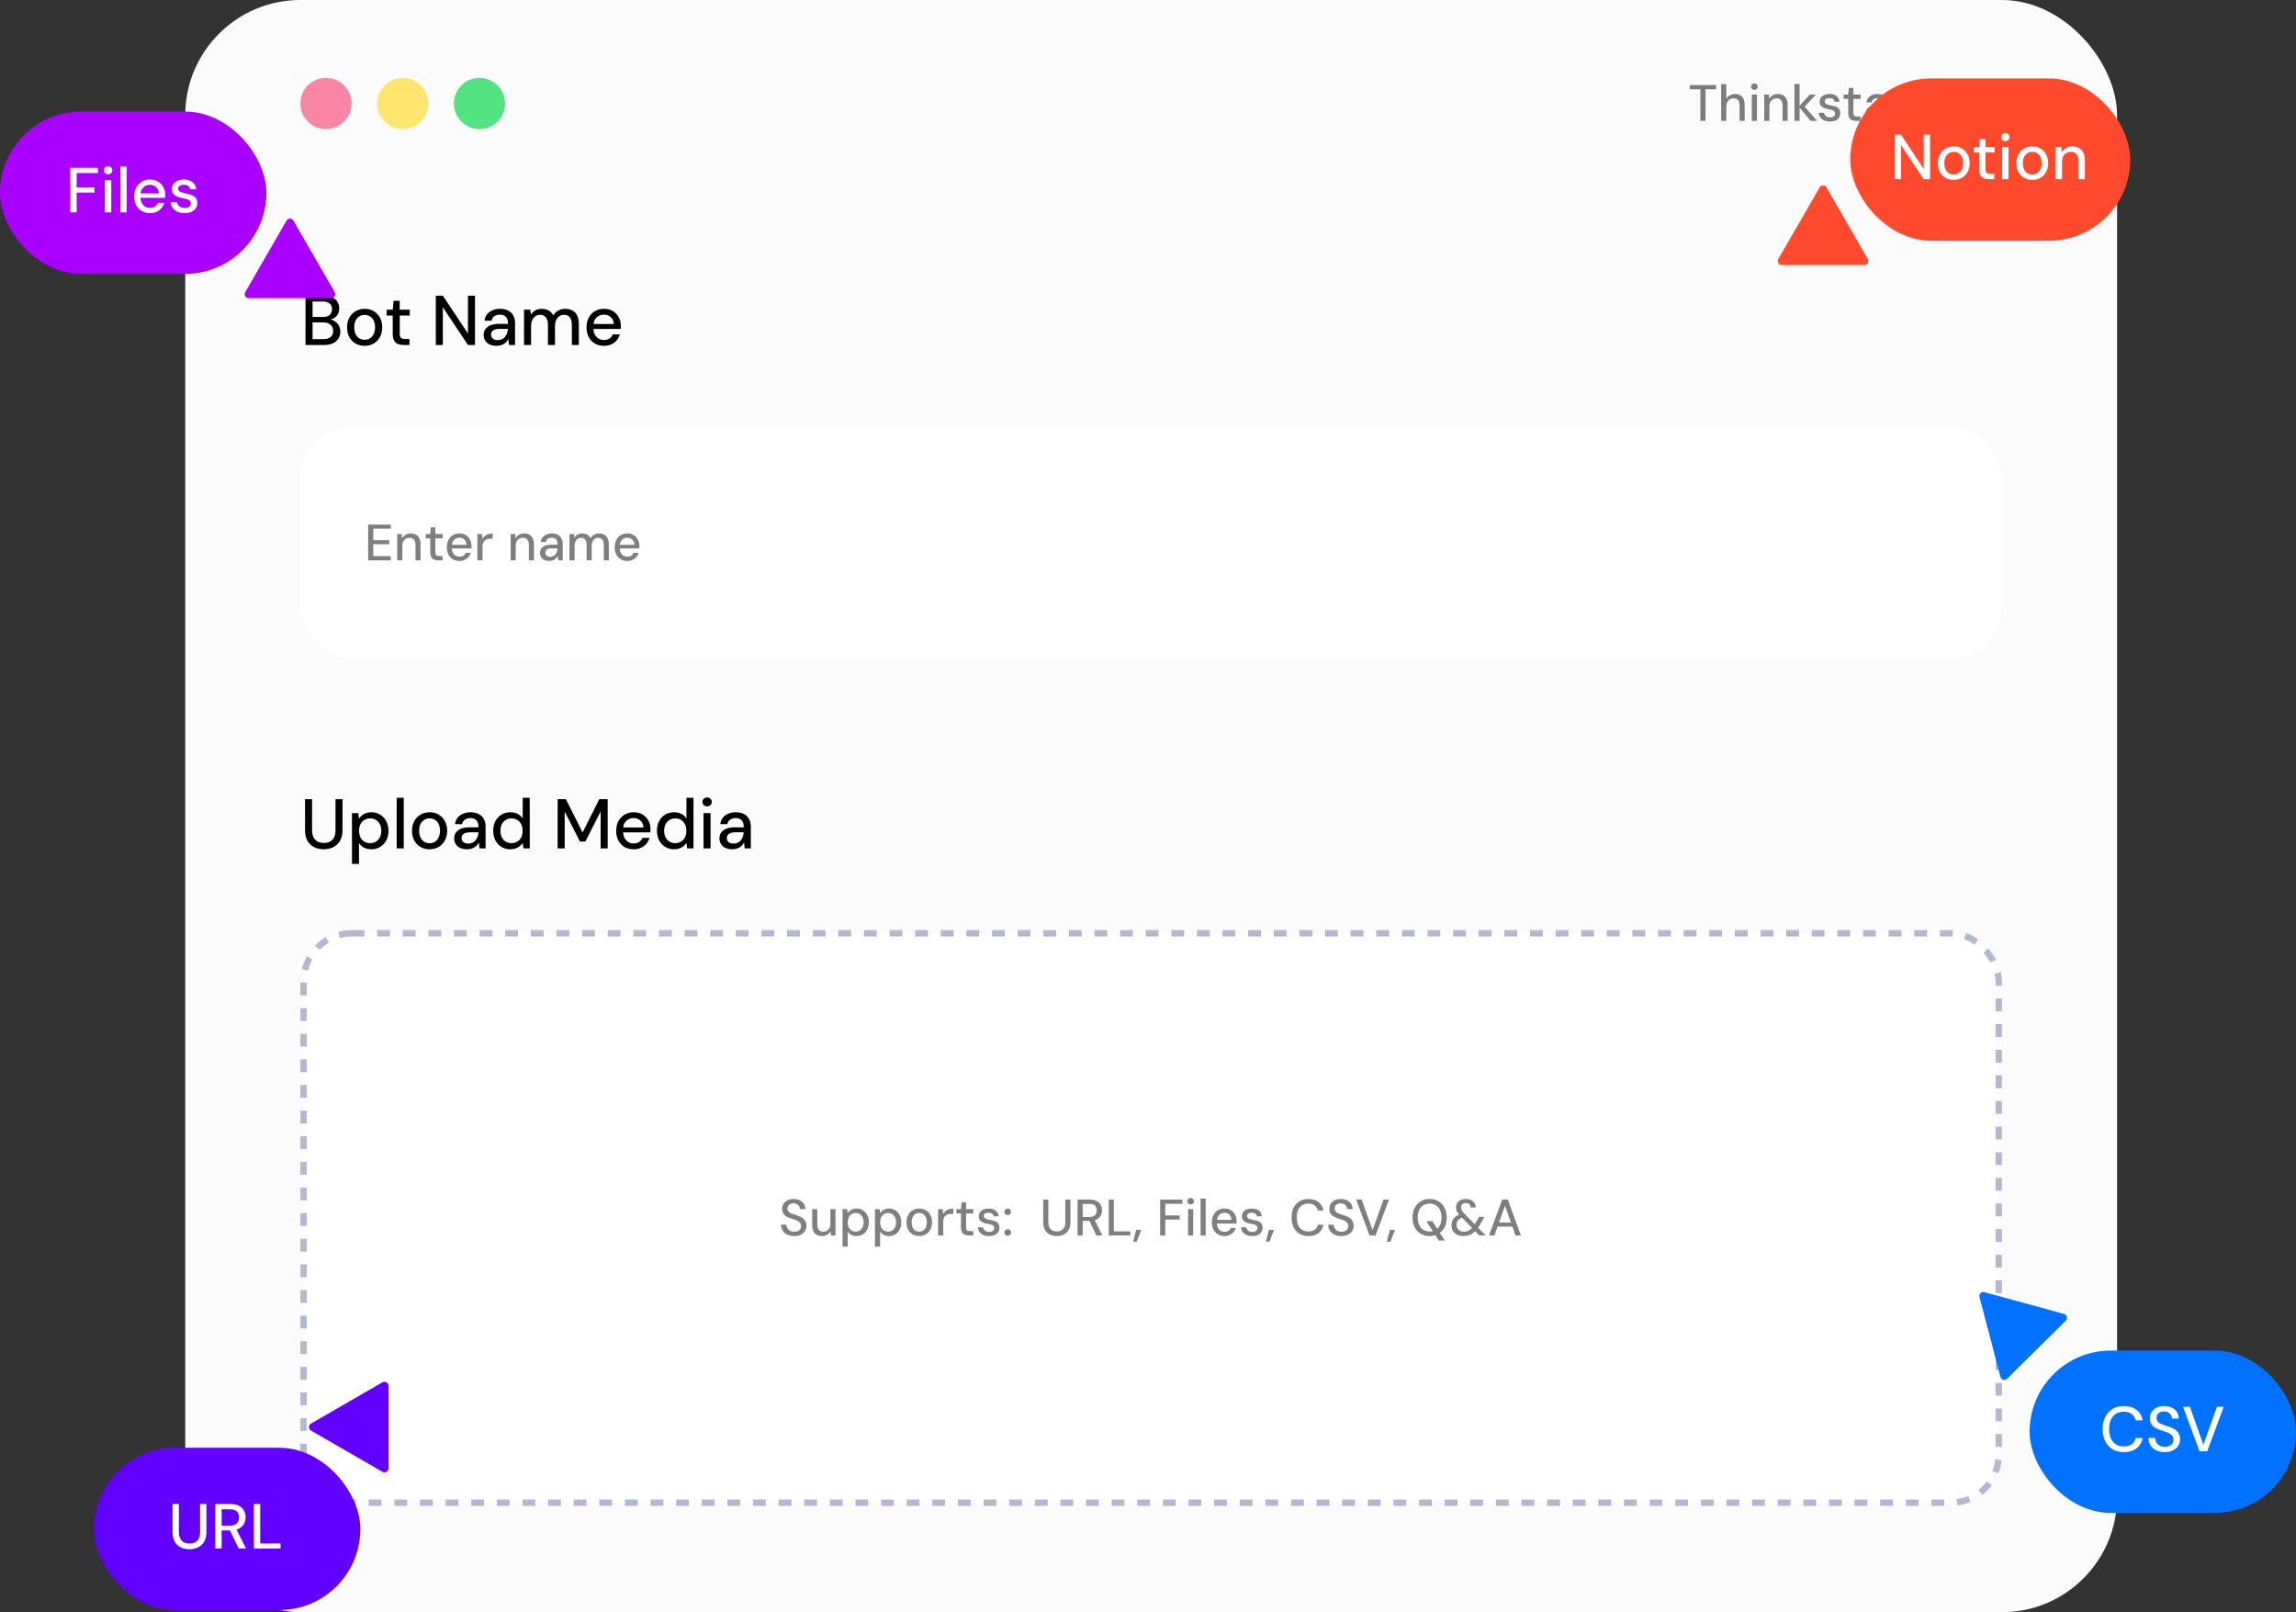 <svg width="527" height="370" viewBox="0 0 527 370" fill="none" xmlns="http://www.w3.org/2000/svg">
<rect x="0" y="0" width="527" height="370" fill="#333333" stroke="none"/>
<rect x="42.52" width="443.413" height="370" rx="26.429" fill="#FBFBFB"/>
<circle cx="74.821" cy="23.746" r="5.873" fill="#FA85A4"/>
<circle cx="92.44" cy="23.746" r="5.873" fill="#FFE56E"/>
<circle cx="110.06" cy="23.746" r="5.873" fill="#52E282"/>
<path opacity="0.5" d="M390.288 27.746V20.487H387.856V19.524H393.905V20.487H391.462V27.746H390.288ZM395.059 27.746V19.289H396.234V22.672C396.437 22.335 396.711 22.069 397.056 21.873C397.401 21.669 397.78 21.568 398.195 21.568C398.673 21.568 399.08 21.662 399.417 21.85C399.754 22.038 400.008 22.319 400.18 22.695C400.361 23.063 400.451 23.533 400.451 24.105V27.746H399.288V24.222C399.288 23.682 399.166 23.271 398.924 22.989C398.681 22.707 398.336 22.566 397.89 22.566C397.585 22.566 397.307 22.64 397.056 22.789C396.805 22.938 396.606 23.153 396.457 23.435C396.308 23.709 396.234 24.046 396.234 24.445V27.746H395.059ZM402.093 27.746V21.709H403.267V27.746H402.093ZM402.68 20.628C402.453 20.628 402.265 20.558 402.116 20.417C401.975 20.276 401.905 20.096 401.905 19.876C401.905 19.665 401.975 19.492 402.116 19.359C402.265 19.218 402.453 19.148 402.68 19.148C402.899 19.148 403.083 19.218 403.232 19.359C403.381 19.492 403.455 19.665 403.455 19.876C403.455 20.096 403.381 20.276 403.232 20.417C403.083 20.558 402.899 20.628 402.68 20.628ZM404.958 27.746V21.709H406.016L406.086 22.695C406.266 22.343 406.525 22.069 406.861 21.873C407.206 21.669 407.605 21.568 408.059 21.568C408.521 21.568 408.921 21.662 409.257 21.85C409.594 22.03 409.853 22.304 410.033 22.672C410.221 23.04 410.315 23.502 410.315 24.058V27.746H409.152V24.175C409.152 23.651 409.026 23.251 408.776 22.977C408.533 22.703 408.189 22.566 407.742 22.566C407.445 22.566 407.175 22.637 406.932 22.777C406.689 22.919 406.493 23.126 406.344 23.4C406.203 23.666 406.133 23.995 406.133 24.387V27.746H404.958ZM415.598 27.746L412.873 24.469L415.387 21.709H416.797L413.825 24.915L413.837 24.034L417.078 27.746H415.598ZM411.887 27.746V19.289H413.061V27.746H411.887ZM420.062 27.887C419.529 27.887 419.075 27.805 418.699 27.64C418.323 27.468 418.03 27.233 417.818 26.936C417.615 26.63 417.493 26.282 417.454 25.89H418.64C418.68 26.078 418.754 26.25 418.864 26.407C418.973 26.564 419.126 26.693 419.322 26.795C419.525 26.889 419.772 26.936 420.062 26.936C420.312 26.936 420.524 26.9 420.696 26.83C420.868 26.752 420.997 26.646 421.084 26.513C421.17 26.38 421.213 26.235 421.213 26.078C421.213 25.851 421.158 25.675 421.048 25.55C420.939 25.424 420.778 25.33 420.567 25.268C420.363 25.197 420.113 25.139 419.815 25.091C419.51 25.044 419.224 24.978 418.958 24.892C418.699 24.806 418.472 24.696 418.276 24.563C418.081 24.43 417.928 24.265 417.818 24.07C417.716 23.866 417.666 23.619 417.666 23.33C417.666 22.993 417.756 22.691 417.936 22.425C418.116 22.159 418.374 21.951 418.711 21.803C419.048 21.646 419.451 21.568 419.921 21.568C420.594 21.568 421.131 21.724 421.53 22.038C421.929 22.351 422.16 22.789 422.223 23.353H421.095C421.056 23.095 420.931 22.895 420.719 22.754C420.516 22.605 420.246 22.531 419.909 22.531C419.557 22.531 419.286 22.597 419.099 22.73C418.918 22.864 418.828 23.04 418.828 23.259C418.828 23.408 418.875 23.545 418.969 23.67C419.063 23.788 419.212 23.89 419.416 23.976C419.619 24.054 419.878 24.12 420.191 24.175C420.645 24.246 421.037 24.34 421.366 24.457C421.694 24.575 421.949 24.755 422.129 24.997C422.317 25.232 422.407 25.561 422.399 25.984C422.399 26.376 422.301 26.716 422.106 27.006C421.918 27.288 421.647 27.507 421.295 27.664C420.95 27.813 420.539 27.887 420.062 27.887ZM426.042 27.746C425.674 27.746 425.353 27.687 425.079 27.57C424.805 27.452 424.593 27.257 424.445 26.983C424.296 26.709 424.221 26.337 424.221 25.867V22.695H423.176V21.709H424.221L424.362 20.17H425.396V21.709H427.076V22.695H425.396V25.878C425.396 26.215 425.463 26.446 425.596 26.572C425.737 26.689 425.983 26.748 426.336 26.748H427.04V27.746H426.042ZM430.366 27.887C429.888 27.887 429.489 27.805 429.168 27.64C428.855 27.468 428.62 27.241 428.463 26.959C428.306 26.669 428.228 26.36 428.228 26.031C428.228 25.64 428.326 25.307 428.522 25.033C428.725 24.751 429.015 24.535 429.391 24.387C429.767 24.23 430.217 24.152 430.742 24.152H432.269C432.269 23.792 432.222 23.494 432.128 23.259C432.034 23.024 431.885 22.848 431.681 22.73C431.486 22.605 431.231 22.543 430.918 22.543C430.573 22.543 430.28 22.625 430.037 22.789C429.794 22.954 429.645 23.197 429.591 23.517H428.416C428.455 23.11 428.592 22.762 428.827 22.472C429.062 22.182 429.364 21.959 429.732 21.803C430.1 21.646 430.495 21.568 430.918 21.568C431.474 21.568 431.936 21.666 432.304 21.861C432.68 22.057 432.962 22.335 433.15 22.695C433.345 23.048 433.443 23.471 433.443 23.964V27.746H432.41L432.316 26.736C432.237 26.9 432.136 27.053 432.01 27.194C431.893 27.327 431.752 27.448 431.587 27.558C431.431 27.66 431.251 27.738 431.047 27.793C430.844 27.856 430.616 27.887 430.366 27.887ZM430.589 26.936C430.832 26.936 431.051 26.885 431.247 26.783C431.45 26.673 431.627 26.532 431.775 26.36C431.924 26.18 432.038 25.976 432.116 25.749C432.194 25.522 432.237 25.287 432.245 25.044V24.986H430.859C430.53 24.986 430.26 25.029 430.049 25.115C429.845 25.193 429.696 25.307 429.602 25.456C429.508 25.604 429.461 25.773 429.461 25.961C429.461 26.157 429.505 26.329 429.591 26.477C429.685 26.619 429.814 26.732 429.978 26.818C430.151 26.896 430.354 26.936 430.589 26.936ZM437.737 27.887C437.165 27.887 436.656 27.754 436.21 27.488C435.764 27.221 435.411 26.853 435.153 26.384C434.902 25.906 434.777 25.358 434.777 24.739C434.777 24.105 434.902 23.553 435.153 23.083C435.411 22.605 435.764 22.233 436.21 21.967C436.656 21.701 437.165 21.568 437.737 21.568C438.458 21.568 439.06 21.759 439.546 22.143C440.031 22.519 440.341 23.032 440.474 23.682H439.252C439.174 23.337 438.994 23.067 438.712 22.872C438.43 22.676 438.101 22.578 437.725 22.578C437.396 22.578 437.099 22.66 436.833 22.825C436.566 22.989 436.355 23.232 436.198 23.553C436.05 23.866 435.975 24.258 435.975 24.727C435.975 25.08 436.018 25.393 436.104 25.667C436.198 25.933 436.324 26.157 436.48 26.337C436.637 26.517 436.821 26.654 437.032 26.748C437.244 26.842 437.475 26.889 437.725 26.889C437.984 26.889 438.215 26.846 438.418 26.759C438.63 26.673 438.806 26.548 438.947 26.384C439.096 26.211 439.198 26.008 439.252 25.773H440.474C440.341 26.407 440.028 26.92 439.534 27.311C439.049 27.695 438.45 27.887 437.737 27.887ZM445.583 27.746L442.858 24.469L445.372 21.709H446.781L443.809 24.915L443.821 24.034L447.063 27.746H445.583ZM441.871 27.746V19.289H443.046V27.746H441.871ZM448.57 27.805C448.343 27.805 448.155 27.734 448.006 27.593C447.865 27.445 447.795 27.268 447.795 27.065C447.795 26.853 447.865 26.677 448.006 26.536C448.155 26.387 448.343 26.313 448.57 26.313C448.797 26.313 448.981 26.387 449.122 26.536C449.263 26.677 449.334 26.853 449.334 27.065C449.334 27.268 449.263 27.445 449.122 27.593C448.981 27.734 448.797 27.805 448.57 27.805ZM452.619 27.887C452.141 27.887 451.742 27.805 451.421 27.64C451.108 27.468 450.873 27.241 450.716 26.959C450.56 26.669 450.481 26.36 450.481 26.031C450.481 25.64 450.579 25.307 450.775 25.033C450.979 24.751 451.268 24.535 451.644 24.387C452.02 24.23 452.47 24.152 452.995 24.152H454.522C454.522 23.792 454.475 23.494 454.381 23.259C454.287 23.024 454.138 22.848 453.935 22.73C453.739 22.605 453.484 22.543 453.171 22.543C452.827 22.543 452.533 22.625 452.29 22.789C452.047 22.954 451.899 23.197 451.844 23.517H450.669C450.708 23.11 450.845 22.762 451.08 22.472C451.315 22.182 451.617 21.959 451.985 21.803C452.353 21.646 452.748 21.568 453.171 21.568C453.727 21.568 454.189 21.666 454.557 21.861C454.933 22.057 455.215 22.335 455.403 22.695C455.599 23.048 455.697 23.471 455.697 23.964V27.746H454.663L454.569 26.736C454.491 26.9 454.389 27.053 454.264 27.194C454.146 27.327 454.005 27.448 453.841 27.558C453.684 27.66 453.504 27.738 453.3 27.793C453.097 27.856 452.87 27.887 452.619 27.887ZM452.842 26.936C453.085 26.936 453.304 26.885 453.5 26.783C453.704 26.673 453.88 26.532 454.029 26.36C454.177 26.18 454.291 25.976 454.369 25.749C454.448 25.522 454.491 25.287 454.499 25.044V24.986H453.112C452.784 24.986 452.513 25.029 452.302 25.115C452.098 25.193 451.95 25.307 451.856 25.456C451.762 25.604 451.715 25.773 451.715 25.961C451.715 26.157 451.758 26.329 451.844 26.477C451.938 26.619 452.067 26.732 452.232 26.818C452.404 26.896 452.607 26.936 452.842 26.936ZM457.336 27.746V21.709H458.51V27.746H457.336ZM457.923 20.628C457.696 20.628 457.508 20.558 457.359 20.417C457.218 20.276 457.148 20.096 457.148 19.876C457.148 19.665 457.218 19.492 457.359 19.359C457.508 19.218 457.696 19.148 457.923 19.148C458.142 19.148 458.326 19.218 458.475 19.359C458.624 19.492 458.698 19.665 458.698 19.876C458.698 20.096 458.624 20.276 458.475 20.417C458.326 20.558 458.142 20.628 457.923 20.628Z" fill="black"/>
<path d="M70.127 79.174V67.868H74.31C75.096 67.868 75.753 67.998 76.281 68.256C76.808 68.504 77.201 68.848 77.46 69.29C77.729 69.72 77.864 70.21 77.864 70.759C77.864 71.33 77.74 71.809 77.492 72.197C77.244 72.584 76.916 72.886 76.507 73.101C76.098 73.306 75.667 73.424 75.215 73.456L75.441 73.295C75.936 73.306 76.388 73.44 76.797 73.699C77.207 73.946 77.53 74.28 77.767 74.7C78.004 75.12 78.122 75.583 78.122 76.089C78.122 76.671 77.982 77.198 77.702 77.672C77.422 78.135 77.007 78.501 76.458 78.77C75.909 79.039 75.236 79.174 74.439 79.174H70.127ZM71.742 77.833H74.23C74.94 77.833 75.489 77.672 75.877 77.349C76.275 77.015 76.475 76.547 76.475 75.944C76.475 75.352 76.27 74.878 75.861 74.522C75.462 74.167 74.908 73.989 74.197 73.989H71.742V77.833ZM71.742 72.746H74.133C74.811 72.746 75.328 72.59 75.683 72.277C76.038 71.954 76.216 71.513 76.216 70.953C76.216 70.415 76.038 69.989 75.683 69.677C75.328 69.354 74.795 69.193 74.084 69.193H71.742V72.746ZM83.682 79.368C82.918 79.368 82.228 79.195 81.615 78.851C81.012 78.496 80.532 78 80.177 77.365C79.833 76.719 79.66 75.971 79.66 75.12C79.66 74.269 79.838 73.526 80.193 72.891C80.549 72.245 81.033 71.75 81.647 71.405C82.261 71.05 82.944 70.872 83.698 70.872C84.473 70.872 85.162 71.05 85.765 71.405C86.379 71.75 86.858 72.245 87.203 72.891C87.558 73.526 87.736 74.269 87.736 75.12C87.736 75.971 87.558 76.719 87.203 77.365C86.847 78 86.363 78.496 85.749 78.851C85.146 79.195 84.457 79.368 83.682 79.368ZM83.682 77.979C84.123 77.979 84.522 77.876 84.877 77.672C85.243 77.457 85.534 77.133 85.749 76.703C85.975 76.272 86.088 75.745 86.088 75.12C86.088 74.485 85.981 73.957 85.765 73.537C85.55 73.117 85.259 72.8 84.893 72.584C84.527 72.369 84.134 72.261 83.714 72.261C83.294 72.261 82.896 72.369 82.519 72.584C82.153 72.8 81.857 73.117 81.631 73.537C81.415 73.957 81.308 74.485 81.308 75.12C81.308 75.745 81.415 76.272 81.631 76.703C81.857 77.133 82.148 77.457 82.503 77.672C82.869 77.876 83.262 77.979 83.682 77.979ZM92.648 79.174C92.142 79.174 91.695 79.093 91.307 78.932C90.93 78.77 90.64 78.501 90.435 78.124C90.241 77.747 90.144 77.236 90.144 76.59V72.423H88.739V71.066H90.144L90.338 69.031H91.743V71.066H94.053V72.423H91.759V76.606C91.759 77.069 91.851 77.386 92.034 77.559C92.228 77.72 92.561 77.801 93.035 77.801H93.972V79.174H92.648ZM100.031 79.174V67.868H101.647L107.412 76.541V67.868H109.027V79.174H107.412L101.647 70.517V79.174H100.031ZM113.988 79.368C113.321 79.368 112.766 79.255 112.325 79.028C111.883 78.802 111.555 78.501 111.339 78.124C111.124 77.747 111.016 77.333 111.016 76.88C111.016 76.353 111.151 75.901 111.42 75.524C111.7 75.136 112.098 74.84 112.615 74.635C113.143 74.431 113.767 74.329 114.489 74.329H116.605C116.605 73.855 116.535 73.462 116.395 73.15C116.255 72.837 116.045 72.606 115.765 72.455C115.496 72.294 115.151 72.213 114.731 72.213C114.247 72.213 113.827 72.331 113.471 72.568C113.127 72.805 112.917 73.15 112.841 73.602H111.21C111.275 73.02 111.469 72.531 111.792 72.132C112.125 71.723 112.551 71.411 113.068 71.195C113.584 70.98 114.139 70.872 114.731 70.872C115.485 70.872 116.12 71.007 116.637 71.276C117.164 71.545 117.557 71.927 117.816 72.423C118.085 72.907 118.22 73.483 118.22 74.151V79.174H116.815L116.685 77.801C116.567 78.016 116.427 78.221 116.265 78.415C116.104 78.609 115.91 78.775 115.684 78.915C115.469 79.055 115.216 79.163 114.925 79.238C114.645 79.325 114.333 79.368 113.988 79.368ZM114.295 78.059C114.64 78.059 114.952 77.989 115.232 77.85C115.512 77.71 115.749 77.521 115.942 77.284C116.147 77.037 116.298 76.762 116.395 76.46C116.502 76.159 116.562 75.841 116.572 75.508V75.475H114.65C114.187 75.475 113.81 75.534 113.52 75.653C113.24 75.761 113.035 75.911 112.906 76.105C112.777 76.299 112.712 76.525 112.712 76.784C112.712 77.042 112.771 77.268 112.89 77.462C113.019 77.656 113.202 77.806 113.439 77.914C113.676 78.011 113.961 78.059 114.295 78.059ZM120.281 79.174V71.066H121.735L121.848 72.197C122.106 71.787 122.451 71.465 122.881 71.228C123.312 70.991 123.797 70.872 124.335 70.872C124.744 70.872 125.116 70.931 125.449 71.05C125.794 71.158 126.095 71.325 126.354 71.551C126.612 71.766 126.822 72.046 126.984 72.391C127.264 71.906 127.646 71.534 128.13 71.276C128.626 71.007 129.153 70.872 129.713 70.872C130.37 70.872 130.935 71.001 131.409 71.26C131.883 71.518 132.244 71.911 132.491 72.439C132.739 72.966 132.863 73.623 132.863 74.409V79.174H131.264V74.571C131.264 73.806 131.108 73.23 130.795 72.843C130.494 72.444 130.047 72.245 129.455 72.245C129.056 72.245 128.701 72.353 128.389 72.568C128.077 72.773 127.829 73.069 127.646 73.456C127.474 73.844 127.387 74.318 127.387 74.878V79.174H125.772V74.571C125.772 73.806 125.616 73.23 125.304 72.843C125.003 72.444 124.556 72.245 123.964 72.245C123.576 72.245 123.226 72.353 122.914 72.568C122.601 72.773 122.354 73.069 122.171 73.456C121.988 73.844 121.896 74.318 121.896 74.878V79.174H120.281ZM138.632 79.368C137.846 79.368 137.152 79.195 136.549 78.851C135.946 78.496 135.472 78 135.127 77.365C134.794 76.73 134.627 75.992 134.627 75.152C134.627 74.291 134.794 73.543 135.127 72.907C135.472 72.272 135.946 71.777 136.549 71.421C137.152 71.055 137.851 70.872 138.648 70.872C139.445 70.872 140.129 71.05 140.699 71.405C141.27 71.761 141.712 72.229 142.024 72.81C142.336 73.392 142.492 74.038 142.492 74.749C142.492 74.856 142.492 74.975 142.492 75.104C142.492 75.222 142.481 75.352 142.46 75.491H135.806V74.361H140.877C140.845 73.693 140.619 73.171 140.199 72.794C139.779 72.407 139.257 72.213 138.632 72.213C138.201 72.213 137.798 72.31 137.421 72.504C137.055 72.697 136.759 72.988 136.533 73.376C136.317 73.752 136.209 74.232 136.209 74.813V75.265C136.209 75.868 136.317 76.374 136.533 76.784C136.759 77.193 137.055 77.505 137.421 77.72C137.787 77.925 138.185 78.027 138.616 78.027C139.133 78.027 139.558 77.914 139.892 77.688C140.236 77.451 140.489 77.139 140.651 76.751H142.266C142.126 77.257 141.889 77.71 141.555 78.108C141.222 78.496 140.807 78.802 140.312 79.028C139.827 79.255 139.267 79.368 138.632 79.368Z" fill="black"/>
<rect x="68.948" y="97.92" width="390.556" height="53.365" rx="11.746" fill="white"/>
<path opacity="0.5" d="M84.5 128.602V120.379H89.692V121.343H85.675V123.974H89.339V124.913H85.675V127.638H89.692V128.602H84.5ZM91.175 128.602V122.564H92.232L92.302 123.551C92.482 123.198 92.741 122.924 93.078 122.729C93.422 122.525 93.821 122.423 94.276 122.423C94.738 122.423 95.137 122.517 95.474 122.705C95.81 122.885 96.069 123.159 96.249 123.527C96.437 123.895 96.531 124.357 96.531 124.913V128.602H95.368V125.031C95.368 124.506 95.243 124.107 94.992 123.833C94.749 123.559 94.405 123.422 93.959 123.422C93.661 123.422 93.391 123.492 93.148 123.633C92.905 123.774 92.71 123.981 92.561 124.256C92.42 124.522 92.349 124.851 92.349 125.242V128.602H91.175ZM100.57 128.602C100.202 128.602 99.88 128.543 99.606 128.425C99.332 128.308 99.121 128.112 98.972 127.838C98.823 127.564 98.749 127.192 98.749 126.722V123.551H97.704V122.564H98.749L98.89 121.025H99.924V122.564H101.603V123.551H99.924V126.734C99.924 127.071 99.99 127.302 100.123 127.427C100.264 127.544 100.511 127.603 100.863 127.603H101.568V128.602H100.57ZM105.438 128.743C104.874 128.743 104.377 128.613 103.946 128.355C103.515 128.089 103.175 127.721 102.924 127.251C102.681 126.781 102.56 126.233 102.56 125.606C102.56 124.972 102.681 124.416 102.924 123.938C103.167 123.461 103.507 123.089 103.946 122.823C104.384 122.556 104.889 122.423 105.461 122.423C106.048 122.423 106.55 122.556 106.965 122.823C107.38 123.081 107.693 123.429 107.904 123.868C108.124 124.306 108.233 124.792 108.233 125.324C108.233 125.403 108.233 125.485 108.233 125.571C108.233 125.657 108.229 125.755 108.221 125.865H103.417V125.031H107.07C107.055 124.514 106.894 124.115 106.589 123.833C106.283 123.543 105.904 123.398 105.449 123.398C105.136 123.398 104.846 123.472 104.58 123.621C104.322 123.77 104.11 123.989 103.946 124.279C103.789 124.561 103.711 124.921 103.711 125.36V125.689C103.711 126.143 103.789 126.526 103.946 126.84C104.103 127.145 104.31 127.376 104.568 127.533C104.835 127.689 105.124 127.768 105.438 127.768C105.829 127.768 106.142 127.689 106.377 127.533C106.612 127.376 106.785 127.157 106.894 126.875H108.069C107.967 127.227 107.795 127.544 107.552 127.826C107.317 128.108 107.019 128.331 106.659 128.496C106.307 128.66 105.9 128.743 105.438 128.743ZM109.574 128.602V122.564H110.631L110.725 123.68C110.866 123.406 111.046 123.179 111.265 122.999C111.484 122.811 111.743 122.67 112.04 122.576C112.346 122.474 112.69 122.423 113.074 122.423V123.656H112.534C112.291 123.656 112.064 123.688 111.852 123.75C111.641 123.813 111.449 123.915 111.277 124.056C111.112 124.189 110.983 124.373 110.889 124.608C110.795 124.843 110.748 125.136 110.748 125.489V128.602H109.574ZM117.202 128.602V122.564H118.259L118.329 123.551C118.509 123.198 118.768 122.924 119.105 122.729C119.449 122.525 119.849 122.423 120.303 122.423C120.765 122.423 121.164 122.517 121.501 122.705C121.838 122.885 122.096 123.159 122.276 123.527C122.464 123.895 122.558 124.357 122.558 124.913V128.602H121.395V125.031C121.395 124.506 121.27 124.107 121.019 123.833C120.776 123.559 120.432 123.422 119.986 123.422C119.688 123.422 119.418 123.492 119.175 123.633C118.932 123.774 118.737 123.981 118.588 124.256C118.447 124.522 118.376 124.851 118.376 125.242V128.602H117.202ZM126.08 128.743C125.602 128.743 125.203 128.66 124.882 128.496C124.569 128.324 124.334 128.096 124.177 127.815C124.02 127.525 123.942 127.216 123.942 126.887C123.942 126.495 124.04 126.162 124.236 125.888C124.439 125.606 124.729 125.391 125.105 125.242C125.481 125.086 125.931 125.007 126.456 125.007H127.983C127.983 124.647 127.936 124.349 127.842 124.115C127.748 123.88 127.599 123.703 127.395 123.586C127.2 123.461 126.945 123.398 126.632 123.398C126.287 123.398 125.994 123.48 125.751 123.645C125.508 123.809 125.359 124.052 125.305 124.373H124.13C124.169 123.966 124.306 123.617 124.541 123.328C124.776 123.038 125.078 122.815 125.446 122.658C125.814 122.501 126.209 122.423 126.632 122.423C127.188 122.423 127.65 122.521 128.018 122.717C128.394 122.913 128.676 123.191 128.864 123.551C129.059 123.903 129.157 124.326 129.157 124.819V128.602H128.124L128.03 127.591C127.951 127.756 127.85 127.909 127.724 128.049C127.607 128.183 127.466 128.304 127.302 128.414C127.145 128.515 126.965 128.594 126.761 128.649C126.558 128.711 126.33 128.743 126.08 128.743ZM126.303 127.791C126.546 127.791 126.765 127.74 126.961 127.638C127.164 127.529 127.341 127.388 127.489 127.216C127.638 127.035 127.752 126.832 127.83 126.605C127.908 126.378 127.951 126.143 127.959 125.9V125.841H126.573C126.244 125.841 125.974 125.884 125.763 125.97C125.559 126.049 125.41 126.162 125.316 126.311C125.222 126.46 125.175 126.628 125.175 126.816C125.175 127.012 125.219 127.184 125.305 127.333C125.399 127.474 125.528 127.587 125.692 127.674C125.865 127.752 126.068 127.791 126.303 127.791ZM130.714 128.602V122.564H131.771L131.842 123.398C132.03 123.093 132.28 122.854 132.594 122.682C132.915 122.509 133.263 122.423 133.639 122.423C133.937 122.423 134.207 122.466 134.45 122.552C134.692 122.631 134.904 122.752 135.084 122.916C135.264 123.073 135.413 123.273 135.53 123.516C135.734 123.171 136.012 122.905 136.364 122.717C136.716 122.521 137.092 122.423 137.492 122.423C137.969 122.423 138.373 122.517 138.702 122.705C139.038 122.893 139.297 123.175 139.477 123.551C139.657 123.919 139.747 124.377 139.747 124.925V128.602H138.584V125.043C138.584 124.51 138.471 124.107 138.243 123.833C138.016 123.559 137.699 123.422 137.292 123.422C137.01 123.422 136.756 123.496 136.529 123.645C136.309 123.786 136.133 123.993 136 124.267C135.875 124.541 135.812 124.878 135.812 125.277V128.602H134.649V125.043C134.649 124.51 134.536 124.107 134.309 123.833C134.081 123.559 133.76 123.422 133.345 123.422C133.079 123.422 132.836 123.496 132.617 123.645C132.398 123.786 132.222 123.993 132.089 124.267C131.955 124.541 131.889 124.878 131.889 125.277V128.602H130.714ZM143.968 128.743C143.404 128.743 142.907 128.613 142.476 128.355C142.045 128.089 141.705 127.721 141.454 127.251C141.211 126.781 141.09 126.233 141.09 125.606C141.09 124.972 141.211 124.416 141.454 123.938C141.697 123.461 142.038 123.089 142.476 122.823C142.915 122.556 143.42 122.423 143.991 122.423C144.579 122.423 145.08 122.556 145.495 122.823C145.91 123.081 146.223 123.429 146.435 123.868C146.654 124.306 146.763 124.792 146.763 125.324C146.763 125.403 146.763 125.485 146.763 125.571C146.763 125.657 146.759 125.755 146.752 125.865H141.948V125.031H145.601C145.585 124.514 145.424 124.115 145.119 123.833C144.814 123.543 144.434 123.398 143.98 123.398C143.666 123.398 143.377 123.472 143.11 123.621C142.852 123.77 142.641 123.989 142.476 124.279C142.319 124.561 142.241 124.921 142.241 125.36V125.689C142.241 126.143 142.319 126.526 142.476 126.84C142.633 127.145 142.84 127.376 143.099 127.533C143.365 127.689 143.655 127.768 143.968 127.768C144.359 127.768 144.673 127.689 144.908 127.533C145.142 127.376 145.315 127.157 145.424 126.875H146.599C146.497 127.227 146.325 127.544 146.082 127.826C145.847 128.108 145.55 128.331 145.189 128.496C144.837 128.66 144.43 128.743 143.968 128.743Z" fill="black"/>
<path d="M74.294 194.909C73.497 194.909 72.776 194.753 72.13 194.44C71.484 194.117 70.967 193.633 70.579 192.987C70.203 192.33 70.014 191.495 70.014 190.483V183.409H71.629V190.499C71.629 191.178 71.742 191.738 71.968 192.179C72.195 192.61 72.507 192.933 72.905 193.148C73.314 193.353 73.788 193.455 74.326 193.455C74.876 193.455 75.349 193.353 75.748 193.148C76.146 192.933 76.453 192.61 76.668 192.179C76.894 191.738 77.007 191.178 77.007 190.499V183.409H78.623V190.483C78.623 191.495 78.429 192.33 78.041 192.987C77.653 193.633 77.131 194.117 76.475 194.44C75.818 194.753 75.091 194.909 74.294 194.909ZM80.787 198.268V186.607H82.241L82.403 187.867C82.575 187.608 82.79 187.372 83.049 187.156C83.307 186.93 83.614 186.753 83.969 186.623C84.335 186.483 84.76 186.413 85.245 186.413C86.02 186.413 86.699 186.602 87.28 186.979C87.872 187.345 88.335 187.851 88.669 188.497C89.003 189.132 89.17 189.859 89.17 190.677C89.17 191.495 89.003 192.222 88.669 192.858C88.335 193.493 87.872 193.993 87.28 194.36C86.688 194.726 86.004 194.909 85.229 194.909C84.594 194.909 84.034 194.785 83.549 194.537C83.065 194.279 82.682 193.923 82.403 193.471V198.268H80.787ZM84.971 193.504C85.466 193.504 85.907 193.385 86.295 193.148C86.682 192.911 86.984 192.583 87.199 192.163C87.415 191.732 87.522 191.232 87.522 190.661C87.522 190.101 87.415 189.606 87.199 189.175C86.984 188.744 86.682 188.411 86.295 188.174C85.907 187.937 85.466 187.818 84.971 187.818C84.464 187.818 84.018 187.937 83.63 188.174C83.242 188.411 82.941 188.744 82.725 189.175C82.521 189.595 82.419 190.09 82.419 190.661C82.419 191.232 82.521 191.732 82.725 192.163C82.941 192.583 83.242 192.911 83.63 193.148C84.018 193.385 84.464 193.504 84.971 193.504ZM91.055 194.715V183.086H92.67V194.715H91.055ZM98.587 194.909C97.822 194.909 97.133 194.736 96.519 194.392C95.916 194.037 95.437 193.541 95.082 192.906C94.737 192.26 94.565 191.512 94.565 190.661C94.565 189.81 94.743 189.067 95.098 188.432C95.454 187.786 95.938 187.291 96.552 186.946C97.165 186.591 97.849 186.413 98.603 186.413C99.378 186.413 100.067 186.591 100.67 186.946C101.284 187.291 101.763 187.786 102.108 188.432C102.463 189.067 102.641 189.81 102.641 190.661C102.641 191.512 102.463 192.26 102.108 192.906C101.752 193.541 101.268 194.037 100.654 194.392C100.051 194.736 99.362 194.909 98.587 194.909ZM98.587 193.52C99.028 193.52 99.427 193.417 99.782 193.213C100.148 192.997 100.439 192.674 100.654 192.244C100.88 191.813 100.993 191.285 100.993 190.661C100.993 190.026 100.886 189.498 100.67 189.078C100.455 188.658 100.164 188.341 99.798 188.125C99.432 187.91 99.039 187.802 98.619 187.802C98.199 187.802 97.801 187.91 97.424 188.125C97.058 188.341 96.762 188.658 96.536 189.078C96.32 189.498 96.213 190.026 96.213 190.661C96.213 191.285 96.32 191.813 96.536 192.244C96.762 192.674 97.052 192.997 97.408 193.213C97.774 193.417 98.167 193.52 98.587 193.52ZM107.222 194.909C106.554 194.909 106 194.796 105.558 194.569C105.117 194.343 104.788 194.042 104.573 193.665C104.358 193.288 104.25 192.874 104.25 192.421C104.25 191.894 104.385 191.442 104.654 191.065C104.934 190.677 105.332 190.381 105.849 190.176C106.377 189.972 107.001 189.87 107.723 189.87H109.838C109.838 189.396 109.768 189.003 109.628 188.691C109.488 188.378 109.278 188.147 108.998 187.996C108.729 187.835 108.385 187.754 107.965 187.754C107.48 187.754 107.06 187.872 106.705 188.109C106.36 188.346 106.151 188.691 106.075 189.143H104.444C104.509 188.561 104.702 188.071 105.025 187.673C105.359 187.264 105.784 186.952 106.301 186.736C106.818 186.521 107.373 186.413 107.965 186.413C108.718 186.413 109.354 186.548 109.871 186.817C110.398 187.086 110.791 187.469 111.05 187.964C111.319 188.448 111.453 189.024 111.453 189.692V194.715H110.048L109.919 193.342C109.801 193.557 109.661 193.762 109.499 193.956C109.338 194.15 109.144 194.316 108.918 194.456C108.702 194.596 108.449 194.704 108.159 194.779C107.879 194.866 107.566 194.909 107.222 194.909ZM107.529 193.6C107.873 193.6 108.186 193.53 108.465 193.39C108.745 193.251 108.982 193.062 109.176 192.825C109.381 192.578 109.531 192.303 109.628 192.002C109.736 191.7 109.795 191.382 109.806 191.049V191.016H107.884C107.421 191.016 107.044 191.076 106.753 191.194C106.474 191.302 106.269 191.452 106.14 191.646C106.011 191.84 105.946 192.066 105.946 192.325C105.946 192.583 106.005 192.809 106.124 193.003C106.253 193.197 106.436 193.347 106.673 193.455C106.91 193.552 107.195 193.6 107.529 193.6ZM117.133 194.909C116.357 194.909 115.674 194.726 115.081 194.36C114.489 193.983 114.026 193.477 113.693 192.841C113.369 192.195 113.208 191.463 113.208 190.645C113.208 189.827 113.369 189.1 113.693 188.464C114.026 187.829 114.489 187.329 115.081 186.962C115.684 186.596 116.379 186.413 117.165 186.413C117.8 186.413 118.36 186.543 118.845 186.801C119.329 187.049 119.706 187.399 119.975 187.851V183.086H121.59V194.715H120.137L119.975 193.455C119.803 193.703 119.588 193.94 119.329 194.166C119.071 194.381 118.758 194.559 118.392 194.699C118.037 194.839 117.617 194.909 117.133 194.909ZM117.407 193.504C117.902 193.504 118.344 193.385 118.732 193.148C119.119 192.911 119.421 192.583 119.636 192.163C119.851 191.732 119.959 191.232 119.959 190.661C119.959 190.09 119.851 189.595 119.636 189.175C119.421 188.744 119.119 188.411 118.732 188.174C118.344 187.937 117.897 187.818 117.391 187.818C116.907 187.818 116.47 187.937 116.083 188.174C115.695 188.411 115.394 188.744 115.178 189.175C114.963 189.595 114.855 190.09 114.855 190.661C114.855 191.221 114.963 191.716 115.178 192.147C115.394 192.578 115.695 192.911 116.083 193.148C116.47 193.385 116.912 193.504 117.407 193.504ZM127.996 194.715V183.409H129.885L133.729 191.049L137.557 183.409H139.479V194.715H137.864V186.236L134.359 193.132H133.115L129.611 186.252V194.715H127.996ZM145.446 194.909C144.66 194.909 143.965 194.736 143.362 194.392C142.759 194.037 142.286 193.541 141.941 192.906C141.607 192.271 141.44 191.533 141.44 190.693C141.44 189.832 141.607 189.084 141.941 188.448C142.286 187.813 142.759 187.318 143.362 186.962C143.965 186.596 144.665 186.413 145.462 186.413C146.259 186.413 146.942 186.591 147.513 186.946C148.084 187.302 148.525 187.77 148.837 188.351C149.15 188.933 149.306 189.579 149.306 190.29C149.306 190.397 149.306 190.516 149.306 190.645C149.306 190.763 149.295 190.892 149.273 191.032H142.619V189.902H147.691C147.658 189.234 147.432 188.712 147.012 188.335C146.592 187.948 146.07 187.754 145.446 187.754C145.015 187.754 144.611 187.851 144.234 188.045C143.868 188.238 143.572 188.529 143.346 188.917C143.131 189.294 143.023 189.773 143.023 190.354V190.806C143.023 191.409 143.131 191.915 143.346 192.325C143.572 192.734 143.868 193.046 144.234 193.261C144.601 193.466 144.999 193.568 145.43 193.568C145.946 193.568 146.372 193.455 146.705 193.229C147.05 192.992 147.303 192.68 147.465 192.292H149.08C148.94 192.798 148.703 193.251 148.369 193.649C148.035 194.037 147.621 194.343 147.125 194.569C146.641 194.796 146.081 194.909 145.446 194.909ZM154.718 194.909C153.943 194.909 153.259 194.726 152.667 194.36C152.075 193.983 151.612 193.477 151.278 192.841C150.955 192.195 150.793 191.463 150.793 190.645C150.793 189.827 150.955 189.1 151.278 188.464C151.612 187.829 152.075 187.329 152.667 186.962C153.27 186.596 153.964 186.413 154.75 186.413C155.385 186.413 155.945 186.543 156.43 186.801C156.914 187.049 157.291 187.399 157.56 187.851V183.086H159.176V194.715H157.722L157.56 193.455C157.388 193.703 157.173 193.94 156.914 194.166C156.656 194.381 156.344 194.559 155.978 194.699C155.622 194.839 155.202 194.909 154.718 194.909ZM154.992 193.504C155.488 193.504 155.929 193.385 156.317 193.148C156.704 192.911 157.006 192.583 157.221 192.163C157.437 191.732 157.544 191.232 157.544 190.661C157.544 190.09 157.437 189.595 157.221 189.175C157.006 188.744 156.704 188.411 156.317 188.174C155.929 187.937 155.482 187.818 154.976 187.818C154.492 187.818 154.056 187.937 153.668 188.174C153.281 188.411 152.979 188.744 152.764 189.175C152.548 189.595 152.441 190.09 152.441 190.661C152.441 191.221 152.548 191.716 152.764 192.147C152.979 192.578 153.281 192.911 153.668 193.148C154.056 193.385 154.497 193.504 154.992 193.504ZM161.481 194.715V186.607H163.096V194.715H161.481ZM162.288 185.057C161.987 185.057 161.734 184.96 161.529 184.766C161.336 184.572 161.239 184.324 161.239 184.023C161.239 183.732 161.336 183.495 161.529 183.312C161.734 183.119 161.987 183.022 162.288 183.022C162.601 183.022 162.859 183.119 163.064 183.312C163.268 183.495 163.371 183.732 163.371 184.023C163.371 184.324 163.268 184.572 163.064 184.766C162.859 184.96 162.601 185.057 162.288 185.057ZM168.103 194.909C167.435 194.909 166.881 194.796 166.439 194.569C165.998 194.343 165.669 194.042 165.454 193.665C165.239 193.288 165.131 192.874 165.131 192.421C165.131 191.894 165.266 191.442 165.535 191.065C165.815 190.677 166.213 190.381 166.73 190.176C167.258 189.972 167.882 189.87 168.603 189.87H170.719C170.719 189.396 170.649 189.003 170.509 188.691C170.369 188.378 170.159 188.147 169.879 187.996C169.61 187.835 169.266 187.754 168.846 187.754C168.361 187.754 167.941 187.872 167.586 188.109C167.241 188.346 167.031 188.691 166.956 189.143H165.325C165.389 188.561 165.583 188.071 165.906 187.673C166.24 187.264 166.665 186.952 167.182 186.736C167.699 186.521 168.254 186.413 168.846 186.413C169.599 186.413 170.235 186.548 170.752 186.817C171.279 187.086 171.672 187.469 171.931 187.964C172.2 188.448 172.334 189.024 172.334 189.692V194.715H170.929L170.8 193.342C170.682 193.557 170.542 193.762 170.38 193.956C170.219 194.15 170.025 194.316 169.799 194.456C169.583 194.596 169.33 194.704 169.04 194.779C168.76 194.866 168.447 194.909 168.103 194.909ZM168.41 193.6C168.754 193.6 169.066 193.53 169.346 193.39C169.626 193.251 169.863 193.062 170.057 192.825C170.262 192.578 170.412 192.303 170.509 192.002C170.617 191.7 170.676 191.382 170.687 191.049V191.016H168.765C168.302 191.016 167.925 191.076 167.634 191.194C167.354 191.302 167.15 191.452 167.021 191.646C166.891 191.84 166.827 192.066 166.827 192.325C166.827 192.583 166.886 192.809 167.005 193.003C167.134 193.197 167.317 193.347 167.554 193.455C167.791 193.552 168.076 193.6 168.41 193.6Z" fill="black"/>
<rect x="69.682" y="214.195" width="389.087" height="130.675" rx="11.012" fill="white"/>
<rect x="69.682" y="214.195" width="389.087" height="130.675" rx="11.012" stroke="#B3B8D0" stroke-width="1.468" stroke-dasharray="2.94 2.94"/>
<path opacity="0.5" d="M182.285 283.674C181.69 283.674 181.165 283.568 180.711 283.357C180.256 283.138 179.904 282.832 179.654 282.441C179.403 282.049 179.278 281.591 179.278 281.067H180.511C180.511 281.364 180.581 281.638 180.722 281.889C180.863 282.132 181.063 282.327 181.321 282.476C181.588 282.617 181.909 282.687 182.285 282.687C182.614 282.687 182.895 282.633 183.13 282.523C183.373 282.413 183.557 282.265 183.682 282.077C183.808 281.881 183.87 281.658 183.87 281.407C183.87 281.125 183.808 280.894 183.682 280.714C183.557 280.526 183.385 280.37 183.166 280.244C182.946 280.119 182.692 280.009 182.402 279.915C182.112 279.821 181.807 279.72 181.486 279.61C180.812 279.391 180.315 279.113 179.994 278.776C179.681 278.439 179.524 278.001 179.524 277.461C179.524 276.998 179.63 276.599 179.841 276.262C180.061 275.918 180.37 275.652 180.769 275.464C181.169 275.268 181.635 275.17 182.167 275.17C182.707 275.17 183.173 275.268 183.565 275.464C183.964 275.659 184.278 275.93 184.505 276.274C184.732 276.619 184.849 277.022 184.857 277.484H183.612C183.612 277.273 183.557 277.065 183.447 276.861C183.338 276.658 183.173 276.493 182.954 276.368C182.735 276.235 182.465 276.168 182.144 276.168C181.877 276.161 181.639 276.204 181.427 276.298C181.216 276.392 181.047 276.529 180.922 276.709C180.805 276.889 180.746 277.104 180.746 277.355C180.746 277.605 180.801 277.809 180.91 277.966C181.02 278.114 181.173 278.244 181.368 278.353C181.572 278.463 181.811 278.565 182.085 278.659C182.359 278.745 182.661 278.843 182.989 278.952C183.389 279.085 183.749 279.25 184.07 279.446C184.391 279.634 184.642 279.88 184.822 280.186C185.01 280.483 185.104 280.867 185.104 281.337C185.104 281.744 184.998 282.124 184.787 282.476C184.575 282.828 184.262 283.118 183.847 283.345C183.432 283.565 182.911 283.674 182.285 283.674ZM188.684 283.674C188.222 283.674 187.819 283.584 187.474 283.404C187.138 283.224 186.875 282.95 186.687 282.582C186.507 282.214 186.417 281.752 186.417 281.196V277.496H187.592V281.067C187.592 281.607 187.713 282.01 187.956 282.276C188.206 282.543 188.555 282.676 189.001 282.676C189.299 282.676 189.569 282.605 189.812 282.464C190.054 282.323 190.246 282.12 190.387 281.854C190.528 281.579 190.599 281.247 190.599 280.855V277.496H191.773V283.533H190.716L190.646 282.547C190.473 282.899 190.215 283.177 189.87 283.381C189.534 283.576 189.138 283.674 188.684 283.674ZM193.393 286.117V277.496H194.45L194.567 278.412C194.693 278.224 194.845 278.052 195.025 277.895C195.213 277.731 195.437 277.601 195.695 277.507C195.961 277.406 196.267 277.355 196.611 277.355C197.175 277.355 197.668 277.496 198.091 277.778C198.514 278.052 198.843 278.428 199.078 278.905C199.313 279.375 199.43 279.915 199.43 280.526C199.43 281.129 199.309 281.669 199.066 282.147C198.831 282.625 198.502 283.001 198.079 283.275C197.657 283.541 197.167 283.674 196.611 283.674C196.141 283.674 195.73 283.584 195.378 283.404C195.033 283.216 194.763 282.958 194.567 282.629V286.117H193.393ZM196.411 282.652C196.764 282.652 197.077 282.566 197.351 282.394C197.625 282.214 197.841 281.963 197.997 281.642C198.154 281.321 198.232 280.945 198.232 280.514C198.232 280.084 198.154 279.708 197.997 279.387C197.841 279.066 197.625 278.819 197.351 278.647C197.077 278.467 196.764 278.377 196.411 278.377C196.043 278.377 195.722 278.467 195.448 278.647C195.174 278.819 194.959 279.066 194.802 279.387C194.653 279.708 194.579 280.084 194.579 280.514C194.579 280.945 194.653 281.321 194.802 281.642C194.959 281.963 195.174 282.214 195.448 282.394C195.722 282.566 196.043 282.652 196.411 282.652ZM200.837 286.117V277.496H201.894L202.012 278.412C202.137 278.224 202.29 278.052 202.47 277.895C202.658 277.731 202.881 277.601 203.139 277.507C203.406 277.406 203.711 277.355 204.056 277.355C204.619 277.355 205.113 277.496 205.536 277.778C205.958 278.052 206.287 278.428 206.522 278.905C206.757 279.375 206.875 279.915 206.875 280.526C206.875 281.129 206.753 281.669 206.511 282.147C206.276 282.625 205.947 283.001 205.524 283.275C205.101 283.541 204.612 283.674 204.056 283.674C203.586 283.674 203.175 283.584 202.822 283.404C202.478 283.216 202.208 282.958 202.012 282.629V286.117H200.837ZM203.856 282.652C204.208 282.652 204.522 282.566 204.796 282.394C205.07 282.214 205.285 281.963 205.442 281.642C205.598 281.321 205.677 280.945 205.677 280.514C205.677 280.084 205.598 279.708 205.442 279.387C205.285 279.066 205.07 278.819 204.796 278.647C204.522 278.467 204.208 278.377 203.856 278.377C203.488 278.377 203.167 278.467 202.893 278.647C202.619 278.819 202.403 279.066 202.247 279.387C202.098 279.708 202.024 280.084 202.024 280.514C202.024 280.945 202.098 281.321 202.247 281.642C202.403 281.963 202.619 282.214 202.893 282.394C203.167 282.566 203.488 282.652 203.856 282.652ZM210.983 283.674C210.419 283.674 209.914 283.545 209.468 283.287C209.03 283.02 208.685 282.652 208.434 282.182C208.184 281.705 208.059 281.149 208.059 280.514C208.059 279.88 208.184 279.328 208.434 278.858C208.693 278.381 209.041 278.013 209.48 277.754C209.926 277.488 210.435 277.355 211.007 277.355C211.578 277.355 212.084 277.488 212.522 277.754C212.961 278.013 213.305 278.381 213.556 278.858C213.806 279.328 213.932 279.88 213.932 280.514C213.932 281.149 213.802 281.705 213.544 282.182C213.293 282.652 212.945 283.02 212.499 283.287C212.06 283.545 211.555 283.674 210.983 283.674ZM210.983 282.664C211.312 282.664 211.606 282.586 211.864 282.429C212.131 282.265 212.342 282.022 212.499 281.701C212.655 281.38 212.733 280.984 212.733 280.514C212.733 280.037 212.655 279.641 212.499 279.328C212.35 279.007 212.142 278.768 211.876 278.612C211.618 278.447 211.328 278.365 211.007 278.365C210.686 278.365 210.392 278.447 210.126 278.612C209.86 278.768 209.648 279.007 209.492 279.328C209.335 279.641 209.257 280.037 209.257 280.514C209.257 280.984 209.335 281.38 209.492 281.701C209.648 282.022 209.856 282.265 210.114 282.429C210.38 282.586 210.67 282.664 210.983 282.664ZM215.325 283.533V277.496H216.382L216.476 278.612C216.617 278.338 216.797 278.11 217.016 277.93C217.235 277.742 217.494 277.601 217.791 277.507C218.097 277.406 218.441 277.355 218.825 277.355V278.588H218.285C218.042 278.588 217.815 278.619 217.603 278.682C217.392 278.745 217.2 278.847 217.028 278.987C216.863 279.121 216.734 279.305 216.64 279.54C216.546 279.774 216.499 280.068 216.499 280.421V283.533H215.325ZM222.391 283.533C222.023 283.533 221.702 283.474 221.428 283.357C221.154 283.24 220.943 283.044 220.794 282.77C220.645 282.496 220.571 282.124 220.571 281.654V278.482H219.525V277.496H220.571L220.712 275.957H221.745V277.496H223.425V278.482H221.745V281.666C221.745 282.002 221.812 282.233 221.945 282.359C222.086 282.476 222.332 282.535 222.685 282.535H223.39V283.533H222.391ZM227.056 283.674C226.523 283.674 226.069 283.592 225.693 283.427C225.317 283.255 225.024 283.02 224.812 282.723C224.609 282.417 224.487 282.069 224.448 281.677H225.634C225.674 281.865 225.748 282.038 225.858 282.194C225.967 282.351 226.12 282.48 226.316 282.582C226.519 282.676 226.766 282.723 227.056 282.723C227.306 282.723 227.518 282.687 227.69 282.617C227.862 282.539 227.991 282.433 228.078 282.3C228.164 282.167 228.207 282.022 228.207 281.865C228.207 281.638 228.152 281.462 228.042 281.337C227.933 281.211 227.772 281.117 227.561 281.055C227.357 280.984 227.107 280.926 226.809 280.879C226.504 280.832 226.218 280.765 225.952 280.679C225.693 280.593 225.466 280.483 225.27 280.35C225.074 280.217 224.922 280.052 224.812 279.857C224.71 279.653 224.659 279.406 224.659 279.117C224.659 278.78 224.75 278.478 224.93 278.212C225.11 277.946 225.368 277.738 225.705 277.59C226.042 277.433 226.445 277.355 226.915 277.355C227.588 277.355 228.125 277.511 228.524 277.825C228.923 278.138 229.154 278.576 229.217 279.14H228.089C228.05 278.882 227.925 278.682 227.713 278.541C227.51 278.392 227.24 278.318 226.903 278.318C226.551 278.318 226.28 278.385 226.092 278.518C225.912 278.651 225.822 278.827 225.822 279.046C225.822 279.195 225.869 279.332 225.963 279.457C226.057 279.575 226.206 279.677 226.41 279.763C226.613 279.841 226.872 279.908 227.185 279.962C227.639 280.033 228.031 280.127 228.359 280.244C228.688 280.362 228.943 280.542 229.123 280.785C229.311 281.02 229.401 281.348 229.393 281.771C229.393 282.163 229.295 282.503 229.099 282.793C228.912 283.075 228.641 283.294 228.289 283.451C227.944 283.6 227.533 283.674 227.056 283.674ZM231.304 283.592C231.076 283.592 230.889 283.521 230.74 283.381C230.599 283.232 230.528 283.056 230.528 282.852C230.528 282.641 230.599 282.464 230.74 282.323C230.889 282.175 231.076 282.1 231.304 282.1C231.531 282.1 231.715 282.175 231.856 282.323C231.997 282.464 232.067 282.641 232.067 282.852C232.067 283.056 231.997 283.232 231.856 283.381C231.715 283.521 231.531 283.592 231.304 283.592ZM231.304 278.847C231.076 278.847 230.889 278.776 230.74 278.635C230.599 278.486 230.528 278.31 230.528 278.107C230.528 277.895 230.599 277.719 230.74 277.578C230.889 277.429 231.076 277.355 231.304 277.355C231.531 277.355 231.715 277.429 231.856 277.578C231.997 277.719 232.067 277.895 232.067 278.107C232.067 278.31 231.997 278.486 231.856 278.635C231.715 278.776 231.531 278.847 231.304 278.847ZM242.56 283.674C241.98 283.674 241.455 283.561 240.986 283.334C240.516 283.099 240.14 282.746 239.858 282.276C239.584 281.799 239.447 281.192 239.447 280.456V275.311H240.621V280.467C240.621 280.961 240.704 281.368 240.868 281.689C241.033 282.002 241.26 282.237 241.549 282.394C241.847 282.543 242.192 282.617 242.583 282.617C242.982 282.617 243.323 282.543 243.605 282.394C243.895 282.237 244.118 282.002 244.274 281.689C244.439 281.368 244.521 280.961 244.521 280.467V275.311H245.696V280.456C245.696 281.192 245.555 281.799 245.273 282.276C244.991 282.746 244.611 283.099 244.134 283.334C243.664 283.561 243.139 283.674 242.56 283.674ZM247.341 283.533V275.311H250.137C250.779 275.311 251.307 275.421 251.722 275.64C252.137 275.859 252.447 276.153 252.65 276.521C252.854 276.881 252.956 277.292 252.956 277.754C252.956 278.193 252.854 278.6 252.65 278.976C252.447 279.344 252.133 279.641 251.71 279.868C251.295 280.088 250.755 280.197 250.09 280.197H248.516V283.533H247.341ZM251.663 283.533L249.89 279.88H251.194L253.026 283.533H251.663ZM248.516 279.305H250.054C250.634 279.305 251.061 279.164 251.335 278.882C251.609 278.592 251.746 278.224 251.746 277.778C251.746 277.323 251.613 276.963 251.346 276.697C251.08 276.431 250.645 276.298 250.043 276.298H248.516V279.305ZM254.487 283.533V275.311H255.662V282.605H259.421V283.533H254.487ZM260.103 284.978L260.784 282.265H261.958L260.901 284.978H260.103ZM266.291 283.533V275.311H271.412V276.274H267.465V278.941H270.766V279.88H267.465V283.533H266.291ZM272.703 283.533V277.496H273.878V283.533H272.703ZM273.291 276.415C273.064 276.415 272.876 276.345 272.727 276.204C272.586 276.063 272.515 275.883 272.515 275.663C272.515 275.452 272.586 275.28 272.727 275.147C272.876 275.006 273.064 274.935 273.291 274.935C273.51 274.935 273.694 275.006 273.843 275.147C273.991 275.28 274.066 275.452 274.066 275.663C274.066 275.883 273.991 276.063 273.843 276.204C273.694 276.345 273.51 276.415 273.291 276.415ZM275.569 283.533V275.076H276.744V283.533H275.569ZM281.034 283.674C280.47 283.674 279.973 283.545 279.542 283.287C279.112 283.02 278.771 282.652 278.52 282.182C278.278 281.713 278.156 281.164 278.156 280.538C278.156 279.904 278.278 279.348 278.52 278.87C278.763 278.392 279.104 278.02 279.542 277.754C279.981 277.488 280.486 277.355 281.057 277.355C281.645 277.355 282.146 277.488 282.561 277.754C282.976 278.013 283.289 278.361 283.501 278.8C283.72 279.238 283.83 279.724 283.83 280.256C283.83 280.334 283.83 280.417 283.83 280.503C283.83 280.589 283.826 280.687 283.818 280.796H279.014V279.962H282.667C282.651 279.446 282.49 279.046 282.185 278.764C281.88 278.475 281.5 278.33 281.046 278.33C280.732 278.33 280.443 278.404 280.177 278.553C279.918 278.702 279.707 278.921 279.542 279.211C279.386 279.493 279.307 279.853 279.307 280.291V280.62C279.307 281.074 279.386 281.458 279.542 281.771C279.699 282.077 279.906 282.308 280.165 282.464C280.431 282.621 280.721 282.699 281.034 282.699C281.426 282.699 281.739 282.621 281.974 282.464C282.209 282.308 282.381 282.088 282.49 281.807H283.665C283.563 282.159 283.391 282.476 283.148 282.758C282.913 283.04 282.616 283.263 282.256 283.427C281.903 283.592 281.496 283.674 281.034 283.674ZM287.461 283.674C286.928 283.674 286.474 283.592 286.098 283.427C285.722 283.255 285.428 283.02 285.217 282.723C285.013 282.417 284.892 282.069 284.853 281.677H286.039C286.078 281.865 286.153 282.038 286.262 282.194C286.372 282.351 286.525 282.48 286.721 282.582C286.924 282.676 287.171 282.723 287.461 282.723C287.711 282.723 287.923 282.687 288.095 282.617C288.267 282.539 288.396 282.433 288.482 282.3C288.569 282.167 288.612 282.022 288.612 281.865C288.612 281.638 288.557 281.462 288.447 281.337C288.338 281.211 288.177 281.117 287.966 281.055C287.762 280.984 287.511 280.926 287.214 280.879C286.908 280.832 286.623 280.765 286.356 280.679C286.098 280.593 285.871 280.483 285.675 280.35C285.479 280.217 285.327 280.052 285.217 279.857C285.115 279.653 285.064 279.406 285.064 279.117C285.064 278.78 285.154 278.478 285.334 278.212C285.515 277.946 285.773 277.738 286.11 277.59C286.446 277.433 286.85 277.355 287.32 277.355C287.993 277.355 288.529 277.511 288.929 277.825C289.328 278.138 289.559 278.576 289.622 279.14H288.494C288.455 278.882 288.33 278.682 288.118 278.541C287.915 278.392 287.645 278.318 287.308 278.318C286.955 278.318 286.685 278.385 286.497 278.518C286.317 278.651 286.227 278.827 286.227 279.046C286.227 279.195 286.274 279.332 286.368 279.457C286.462 279.575 286.611 279.677 286.814 279.763C287.018 279.841 287.277 279.908 287.59 279.962C288.044 280.033 288.435 280.127 288.764 280.244C289.093 280.362 289.348 280.542 289.528 280.785C289.716 281.02 289.806 281.348 289.798 281.771C289.798 282.163 289.7 282.503 289.504 282.793C289.316 283.075 289.046 283.294 288.694 283.451C288.349 283.6 287.938 283.674 287.461 283.674ZM290.557 284.978L291.239 282.265H292.413L291.356 284.978H290.557ZM300.304 283.674C299.514 283.674 298.828 283.498 298.249 283.146C297.669 282.785 297.223 282.288 296.91 281.654C296.597 281.012 296.44 280.268 296.44 279.422C296.44 278.584 296.597 277.844 296.91 277.202C297.223 276.56 297.669 276.063 298.249 275.71C298.828 275.35 299.514 275.17 300.304 275.17C301.26 275.17 302.035 275.401 302.63 275.863C303.233 276.325 303.617 276.975 303.781 277.813H302.501C302.376 277.327 302.129 276.94 301.761 276.65C301.401 276.36 300.915 276.215 300.304 276.215C299.764 276.215 299.29 276.345 298.883 276.603C298.484 276.861 298.174 277.229 297.955 277.707C297.744 278.185 297.638 278.756 297.638 279.422C297.638 280.088 297.744 280.663 297.955 281.149C298.174 281.626 298.484 281.994 298.883 282.253C299.29 282.503 299.764 282.629 300.304 282.629C300.915 282.629 301.401 282.492 301.761 282.218C302.129 281.936 302.372 281.556 302.489 281.078H303.781C303.617 281.893 303.233 282.531 302.63 282.993C302.035 283.447 301.26 283.674 300.304 283.674ZM307.889 283.674C307.294 283.674 306.769 283.568 306.315 283.357C305.861 283.138 305.509 282.832 305.258 282.441C305.007 282.049 304.882 281.591 304.882 281.067H306.116C306.116 281.364 306.186 281.638 306.327 281.889C306.468 282.132 306.668 282.327 306.926 282.476C307.192 282.617 307.513 282.687 307.889 282.687C308.218 282.687 308.5 282.633 308.735 282.523C308.978 282.413 309.162 282.265 309.287 282.077C309.412 281.881 309.475 281.658 309.475 281.407C309.475 281.125 309.412 280.894 309.287 280.714C309.162 280.526 308.989 280.37 308.77 280.244C308.551 280.119 308.296 280.009 308.007 279.915C307.717 279.821 307.411 279.72 307.09 279.61C306.417 279.391 305.92 279.113 305.599 278.776C305.285 278.439 305.129 278.001 305.129 277.461C305.129 276.998 305.235 276.599 305.446 276.262C305.665 275.918 305.975 275.652 306.374 275.464C306.773 275.268 307.239 275.17 307.772 275.17C308.312 275.17 308.778 275.268 309.169 275.464C309.569 275.659 309.882 275.93 310.109 276.274C310.336 276.619 310.454 277.022 310.462 277.484H309.216C309.216 277.273 309.162 277.065 309.052 276.861C308.942 276.658 308.778 276.493 308.559 276.368C308.339 276.235 308.069 276.168 307.748 276.168C307.482 276.161 307.243 276.204 307.032 276.298C306.82 276.392 306.652 276.529 306.527 276.709C306.409 276.889 306.35 277.104 306.35 277.355C306.35 277.605 306.405 277.809 306.515 277.966C306.625 278.114 306.777 278.244 306.973 278.353C307.177 278.463 307.415 278.565 307.689 278.659C307.964 278.745 308.265 278.843 308.594 278.952C308.993 279.085 309.354 279.25 309.675 279.446C309.996 279.634 310.246 279.88 310.426 280.186C310.614 280.483 310.708 280.867 310.708 281.337C310.708 281.744 310.603 282.124 310.391 282.476C310.18 282.828 309.866 283.118 309.451 283.345C309.036 283.565 308.516 283.674 307.889 283.674ZM314.341 283.533L311.287 275.311H312.544L315.046 282.312L317.56 275.311H318.805L315.739 283.533H314.341ZM318.328 284.978L319.009 282.265H320.184L319.127 284.978H318.328ZM330.236 284.708L327.406 280.256H328.768L331.622 284.708H330.236ZM328.134 283.674C327.359 283.674 326.677 283.498 326.09 283.146C325.503 282.785 325.041 282.288 324.704 281.654C324.375 281.012 324.211 280.268 324.211 279.422C324.211 278.584 324.375 277.848 324.704 277.214C325.041 276.572 325.503 276.071 326.09 275.71C326.677 275.35 327.359 275.17 328.134 275.17C328.925 275.17 329.614 275.35 330.201 275.71C330.796 276.071 331.254 276.572 331.575 277.214C331.904 277.848 332.069 278.584 332.069 279.422C332.069 280.268 331.904 281.012 331.575 281.654C331.254 282.288 330.796 282.785 330.201 283.146C329.614 283.498 328.925 283.674 328.134 283.674ZM328.146 282.629C328.694 282.629 329.171 282.5 329.579 282.241C329.986 281.983 330.303 281.615 330.53 281.137C330.757 280.659 330.871 280.088 330.871 279.422C330.871 278.756 330.757 278.185 330.53 277.707C330.303 277.229 329.986 276.865 329.579 276.615C329.171 276.356 328.694 276.227 328.146 276.227C327.597 276.227 327.116 276.356 326.701 276.615C326.294 276.865 325.976 277.229 325.749 277.707C325.522 278.185 325.409 278.756 325.409 279.422C325.409 280.088 325.522 280.659 325.749 281.137C325.976 281.615 326.294 281.983 326.701 282.241C327.116 282.5 327.597 282.629 328.146 282.629ZM339.57 283.533L335.201 279.07C334.841 278.702 334.582 278.369 334.426 278.071C334.277 277.766 334.202 277.441 334.202 277.096C334.202 276.728 334.292 276.399 334.473 276.11C334.653 275.82 334.911 275.593 335.248 275.428C335.592 275.256 336.003 275.17 336.481 275.17C336.951 275.17 337.35 275.256 337.679 275.428C338.008 275.593 338.263 275.824 338.443 276.121C338.623 276.411 338.713 276.744 338.713 277.12H337.562C337.554 276.783 337.444 276.529 337.233 276.356C337.029 276.184 336.775 276.098 336.469 276.098C336.117 276.098 335.839 276.192 335.635 276.38C335.44 276.568 335.342 276.803 335.342 277.085C335.342 277.32 335.408 277.554 335.541 277.789C335.675 278.016 335.874 278.271 336.14 278.553L341.015 283.533H339.57ZM335.929 283.674C335.373 283.674 334.884 283.572 334.461 283.369C334.046 283.157 333.725 282.864 333.498 282.488C333.271 282.104 333.157 281.658 333.157 281.149C333.157 280.757 333.235 280.397 333.392 280.068C333.549 279.739 333.783 279.449 334.097 279.199C334.418 278.941 334.813 278.733 335.283 278.576L335.682 278.447L336.258 279.199L335.823 279.34C335.314 279.52 334.935 279.759 334.684 280.056C334.441 280.346 334.32 280.691 334.32 281.09C334.32 281.395 334.386 281.669 334.52 281.912C334.66 282.147 334.856 282.335 335.107 282.476C335.365 282.609 335.663 282.676 336 282.676C336.438 282.676 336.826 282.582 337.162 282.394C337.499 282.198 337.836 281.885 338.173 281.454C338.321 281.251 338.474 281.02 338.631 280.761C338.795 280.495 338.967 280.201 339.147 279.88L339.476 279.269H340.698L340.193 280.209C339.997 280.593 339.797 280.945 339.594 281.266C339.398 281.579 339.198 281.861 338.995 282.112C338.564 282.652 338.102 283.048 337.609 283.298C337.115 283.549 336.556 283.674 335.929 283.674ZM341.778 283.533L344.809 275.311H346.089L349.096 283.533H347.851L345.443 276.721L343.012 283.533H341.778ZM343.153 281.501L343.47 280.561H347.346L347.663 281.501H343.153Z" fill="black"/>
<rect x="21.569" y="332.26" width="61.141" height="37.251" rx="18.626" fill="#6200FF"/>
<path d="M43.472 355.56C42.752 355.56 42.1 355.419 41.516 355.137C40.932 354.845 40.465 354.407 40.114 353.822C39.774 353.229 39.603 352.474 39.603 351.559V345.164H41.063V351.574C41.063 352.187 41.166 352.693 41.37 353.092C41.574 353.482 41.857 353.774 42.217 353.968C42.587 354.153 43.015 354.246 43.502 354.246C43.998 354.246 44.426 354.153 44.787 353.968C45.147 353.774 45.424 353.482 45.619 353.092C45.823 352.693 45.925 352.187 45.925 351.574V345.164H47.386V351.559C47.386 352.474 47.21 353.229 46.86 353.822C46.51 354.407 46.037 354.845 45.444 355.137C44.85 355.419 44.193 355.56 43.472 355.56ZM49.416 355.385V345.164H52.876C53.684 345.164 54.346 345.3 54.862 345.573C55.378 345.846 55.757 346.211 56.001 346.668C56.254 347.116 56.38 347.627 56.38 348.201C56.38 348.746 56.254 349.252 56.001 349.72C55.757 350.177 55.373 350.547 54.847 350.829C54.322 351.102 53.65 351.238 52.832 351.238H50.876V355.385H49.416ZM54.789 355.385L52.584 350.844H54.19L56.483 355.385H54.789ZM50.876 350.128H52.774C53.494 350.128 54.025 349.953 54.365 349.603C54.706 349.243 54.876 348.785 54.876 348.23C54.876 347.666 54.711 347.218 54.38 346.887C54.049 346.556 53.514 346.391 52.774 346.391H50.876V350.128ZM58.27 355.385V345.164H59.73V354.231H64.403V355.385H58.27Z" fill="white"/>
<path d="M87.795 317.239C88.403 316.887 89.164 317.327 89.164 318.029L89.164 336.996C89.164 337.699 88.403 338.138 87.795 337.786L71.369 328.303C70.761 327.952 70.761 327.074 71.369 326.722L87.795 317.239Z" fill="#6200FF"/>
<rect x="424.689" y="18" width="64.251" height="37.251" rx="18.626" fill="#FF492C"/>
<path d="M434.881 41.125V30.904H436.341L441.554 38.745V30.904H443.014V41.125H441.554L436.341 33.299V41.125H434.881ZM448.433 41.3C447.742 41.3 447.119 41.14 446.564 40.818C446.019 40.497 445.586 40.049 445.264 39.475C444.953 38.891 444.797 38.219 444.797 37.46C444.797 36.681 444.958 36.005 445.279 35.431C445.6 34.847 446.038 34.394 446.593 34.073C447.148 33.752 447.771 33.591 448.462 33.591C449.163 33.591 449.786 33.752 450.331 34.073C450.876 34.394 451.304 34.842 451.616 35.416C451.937 35.99 452.098 36.667 452.098 37.446C452.098 38.224 451.937 38.901 451.616 39.475C451.304 40.049 450.871 40.497 450.316 40.818C449.761 41.14 449.134 41.3 448.433 41.3ZM448.433 40.044C448.832 40.044 449.192 39.947 449.513 39.752C449.844 39.558 450.107 39.271 450.302 38.891C450.506 38.502 450.608 38.02 450.608 37.446C450.608 36.871 450.511 36.394 450.316 36.015C450.122 35.625 449.859 35.333 449.528 35.139C449.207 34.944 448.851 34.847 448.462 34.847C448.073 34.847 447.712 34.944 447.381 35.139C447.051 35.333 446.783 35.625 446.578 36.015C446.384 36.394 446.286 36.871 446.286 37.446C446.286 38.02 446.384 38.502 446.578 38.891C446.783 39.271 447.046 39.558 447.367 39.752C447.698 39.947 448.053 40.044 448.433 40.044ZM456.567 41.125C456.1 41.125 455.696 41.052 455.355 40.906C455.014 40.76 454.752 40.517 454.567 40.176C454.382 39.835 454.289 39.373 454.289 38.789V35.007H453.019V33.766H454.289L454.464 31.926H455.749V33.766H457.837V35.007H455.749V38.803C455.749 39.222 455.837 39.509 456.012 39.665C456.187 39.811 456.489 39.884 456.917 39.884H457.764V41.125H456.567ZM459.55 41.125V33.766H461.01V41.125H459.55ZM460.294 32.379C460.012 32.379 459.778 32.291 459.593 32.116C459.418 31.941 459.33 31.717 459.33 31.445C459.33 31.182 459.418 30.968 459.593 30.802C459.778 30.627 460.012 30.539 460.294 30.539C460.567 30.539 460.795 30.627 460.98 30.802C461.165 30.968 461.258 31.182 461.258 31.445C461.258 31.717 461.165 31.941 460.98 32.116C460.795 32.291 460.567 32.379 460.294 32.379ZM466.456 41.3C465.765 41.3 465.142 41.14 464.587 40.818C464.042 40.497 463.609 40.049 463.287 39.475C462.976 38.891 462.82 38.219 462.82 37.46C462.82 36.681 462.981 36.005 463.302 35.431C463.623 34.847 464.061 34.394 464.616 34.073C465.171 33.752 465.794 33.591 466.485 33.591C467.186 33.591 467.809 33.752 468.354 34.073C468.899 34.394 469.327 34.842 469.639 35.416C469.96 35.99 470.121 36.667 470.121 37.446C470.121 38.224 469.96 38.901 469.639 39.475C469.327 40.049 468.894 40.497 468.339 40.818C467.784 41.14 467.157 41.3 466.456 41.3ZM466.456 40.044C466.855 40.044 467.215 39.947 467.536 39.752C467.867 39.558 468.13 39.271 468.325 38.891C468.529 38.502 468.631 38.02 468.631 37.446C468.631 36.871 468.534 36.394 468.339 36.015C468.145 35.625 467.882 35.333 467.551 35.139C467.23 34.944 466.874 34.847 466.485 34.847C466.096 34.847 465.735 34.944 465.404 35.139C465.074 35.333 464.806 35.625 464.601 36.015C464.407 36.394 464.309 36.871 464.309 37.446C464.309 38.02 464.407 38.502 464.601 38.891C464.806 39.271 465.069 39.558 465.39 39.752C465.721 39.947 466.076 40.044 466.456 40.044ZM471.838 41.125V33.766H473.152L473.24 35.022C473.473 34.584 473.804 34.238 474.233 33.985C474.661 33.722 475.152 33.591 475.707 33.591C476.291 33.591 476.793 33.708 477.211 33.941C477.63 34.175 477.956 34.53 478.189 35.007C478.423 35.474 478.54 36.063 478.54 36.774V41.125H477.08V36.92C477.08 36.239 476.929 35.723 476.627 35.372C476.325 35.022 475.887 34.847 475.313 34.847C474.933 34.847 474.593 34.939 474.291 35.124C473.989 35.299 473.746 35.562 473.561 35.913C473.386 36.263 473.298 36.691 473.298 37.197V41.125H471.838Z" fill="white"/>
<path d="M408.968 60.817C408.266 60.817 407.827 60.056 408.178 59.448L417.661 43.022C418.013 42.413 418.891 42.413 419.242 43.022L428.726 59.448C429.077 60.056 428.638 60.817 427.935 60.817L408.968 60.817Z" fill="#FF492C"/>
<rect x="465.858" y="309.957" width="61.141" height="37.251" rx="18.626" fill="#0072FF"/>
<path d="M487.477 333.257C486.474 333.257 485.608 333.038 484.878 332.6C484.158 332.152 483.598 331.534 483.199 330.746C482.81 329.948 482.615 329.023 482.615 327.972C482.615 326.93 482.81 326.01 483.199 325.212C483.598 324.414 484.158 323.796 484.878 323.358C485.608 322.91 486.474 322.686 487.477 322.686C488.674 322.686 489.643 322.973 490.383 323.548C491.132 324.122 491.609 324.93 491.814 325.971H490.207C490.061 325.368 489.76 324.886 489.302 324.526C488.854 324.166 488.246 323.986 487.477 323.986C486.786 323.986 486.187 324.146 485.681 324.468C485.175 324.789 484.786 325.246 484.513 325.84C484.241 326.434 484.104 327.144 484.104 327.972C484.104 328.799 484.241 329.515 484.513 330.118C484.786 330.712 485.175 331.169 485.681 331.491C486.187 331.802 486.786 331.958 487.477 331.958C488.246 331.958 488.854 331.787 489.302 331.447C489.76 331.096 490.061 330.624 490.207 330.03H491.814C491.609 331.043 491.132 331.836 490.383 332.41C489.643 332.975 488.674 333.257 487.477 333.257ZM496.904 333.257C496.154 333.257 495.497 333.126 494.933 332.863C494.368 332.59 493.93 332.211 493.619 331.724C493.307 331.237 493.151 330.668 493.151 330.016H494.685C494.694 330.386 494.782 330.726 494.947 331.038C495.123 331.34 495.371 331.583 495.692 331.768C496.023 331.943 496.427 332.031 496.904 332.031C497.313 332.031 497.663 331.963 497.955 331.826C498.257 331.69 498.486 331.505 498.641 331.272C498.797 331.028 498.875 330.751 498.875 330.439C498.875 330.079 498.792 329.782 498.627 329.549C498.461 329.315 498.237 329.125 497.955 328.979C497.683 328.823 497.361 328.687 496.991 328.57C496.631 328.454 496.252 328.327 495.853 328.191C495.045 327.928 494.441 327.587 494.042 327.169C493.653 326.75 493.458 326.205 493.458 325.533C493.458 324.959 493.594 324.463 493.867 324.044C494.139 323.616 494.519 323.285 495.006 323.051C495.502 322.808 496.086 322.686 496.758 322.686C497.42 322.686 497.999 322.808 498.495 323.051C498.992 323.295 499.381 323.63 499.663 324.059C499.946 324.487 500.087 324.988 500.087 325.563H498.539C498.539 325.3 498.471 325.042 498.335 324.789C498.198 324.536 497.994 324.331 497.722 324.175C497.449 324.01 497.113 323.927 496.714 323.927C496.383 323.918 496.086 323.971 495.823 324.088C495.561 324.205 495.356 324.375 495.21 324.599C495.064 324.823 494.991 325.09 494.991 325.402C494.991 325.713 495.054 325.967 495.181 326.161C495.317 326.346 495.512 326.507 495.765 326.643C496.018 326.779 496.31 326.906 496.641 327.023C496.982 327.13 497.356 327.251 497.765 327.388C498.271 327.553 498.719 327.758 499.109 328.001C499.508 328.235 499.819 328.541 500.043 328.921C500.277 329.291 500.393 329.768 500.393 330.352C500.393 330.858 500.262 331.33 499.999 331.768C499.736 332.206 499.347 332.566 498.831 332.848C498.315 333.121 497.673 333.257 496.904 333.257ZM504.867 333.082L501.071 322.861H502.648L505.743 331.564L508.868 322.861H510.415L506.619 333.082H504.867Z" fill="white"/>
<path d="M454.349 297.662C454.171 296.983 454.795 296.365 455.473 296.55L473.769 301.548C474.447 301.733 474.67 302.582 474.171 303.077L460.694 316.423C460.195 316.917 459.348 316.686 459.169 316.006L454.349 297.662Z" fill="#0072FF"/>
<rect y="25.613" width="61.141" height="37.251" rx="18.626" fill="#AA00FF"/>
<path d="M16.136 48.738V38.518H22.488V39.715H17.596V43.029H21.684V44.197H17.596V48.738H16.136ZM24.079 48.738V41.379H25.539V48.738H24.079ZM24.824 39.992C24.541 39.992 24.308 39.905 24.123 39.73C23.948 39.554 23.86 39.33 23.86 39.058C23.86 38.795 23.948 38.581 24.123 38.415C24.308 38.24 24.541 38.153 24.824 38.153C25.096 38.153 25.325 38.24 25.51 38.415C25.695 38.581 25.787 38.795 25.787 39.058C25.787 39.33 25.695 39.554 25.51 39.73C25.325 39.905 25.096 39.992 24.824 39.992ZM27.627 48.738V38.226H29.087V48.738H27.627ZM34.421 48.913C33.72 48.913 33.097 48.753 32.552 48.432C32.007 48.11 31.578 47.663 31.267 47.088C30.965 46.514 30.814 45.847 30.814 45.088C30.814 44.309 30.965 43.633 31.267 43.059C31.578 42.474 32.007 42.022 32.552 41.701C33.097 41.37 33.73 41.204 34.45 41.204C35.17 41.204 35.788 41.365 36.304 41.686C36.82 42.007 37.219 42.436 37.502 42.971C37.784 43.497 37.925 44.081 37.925 44.723C37.925 44.82 37.92 44.927 37.91 45.044C37.91 45.151 37.906 45.273 37.896 45.409H31.88V44.373H36.465C36.436 43.759 36.231 43.282 35.852 42.942C35.472 42.591 35 42.416 34.435 42.416C34.036 42.416 33.671 42.509 33.34 42.694C33.009 42.869 32.742 43.132 32.537 43.482C32.343 43.823 32.245 44.256 32.245 44.781V45.19C32.245 45.735 32.343 46.198 32.537 46.577C32.742 46.947 33.009 47.23 33.34 47.424C33.671 47.609 34.032 47.702 34.421 47.702C34.888 47.702 35.273 47.599 35.574 47.395C35.876 47.191 36.1 46.913 36.246 46.563H37.706C37.58 47.011 37.365 47.414 37.064 47.775C36.762 48.125 36.387 48.403 35.939 48.607C35.501 48.811 34.995 48.913 34.421 48.913ZM42.394 48.913C41.771 48.913 41.226 48.811 40.759 48.607C40.292 48.403 39.922 48.115 39.649 47.745C39.377 47.376 39.211 46.942 39.153 46.446H40.642C40.691 46.68 40.783 46.894 40.92 47.088C41.066 47.283 41.26 47.439 41.504 47.556C41.757 47.672 42.054 47.731 42.394 47.731C42.716 47.731 42.978 47.687 43.183 47.599C43.397 47.502 43.553 47.376 43.65 47.22C43.747 47.054 43.796 46.879 43.796 46.694C43.796 46.422 43.728 46.217 43.592 46.081C43.465 45.935 43.27 45.823 43.008 45.745C42.755 45.657 42.448 45.58 42.088 45.511C41.747 45.453 41.416 45.375 41.095 45.278C40.783 45.171 40.501 45.039 40.248 44.884C40.005 44.728 39.81 44.533 39.664 44.3C39.518 44.056 39.445 43.759 39.445 43.409C39.445 42.99 39.557 42.616 39.781 42.285C40.005 41.944 40.321 41.681 40.73 41.496C41.148 41.302 41.64 41.204 42.205 41.204C43.022 41.204 43.679 41.399 44.176 41.788C44.672 42.178 44.964 42.728 45.052 43.438H43.636C43.596 43.107 43.45 42.854 43.197 42.679C42.944 42.494 42.608 42.401 42.19 42.401C41.771 42.401 41.45 42.484 41.226 42.65C41.002 42.815 40.891 43.034 40.891 43.307C40.891 43.482 40.954 43.638 41.08 43.774C41.207 43.91 41.392 44.027 41.635 44.124C41.888 44.212 42.195 44.295 42.555 44.373C43.071 44.47 43.533 44.592 43.942 44.738C44.351 44.884 44.677 45.098 44.92 45.38C45.164 45.662 45.285 46.066 45.285 46.592C45.295 47.049 45.178 47.453 44.935 47.804C44.701 48.154 44.365 48.427 43.928 48.621C43.499 48.816 42.988 48.913 42.394 48.913Z" fill="white"/>
<path d="M76.835 67.059C77.187 67.667 76.748 68.427 76.045 68.427L57.078 68.427C56.376 68.427 55.937 67.667 56.288 67.059L65.771 50.633C66.123 50.024 67.001 50.024 67.352 50.633L76.835 67.059Z" fill="#AA00FF"/>
</svg>
